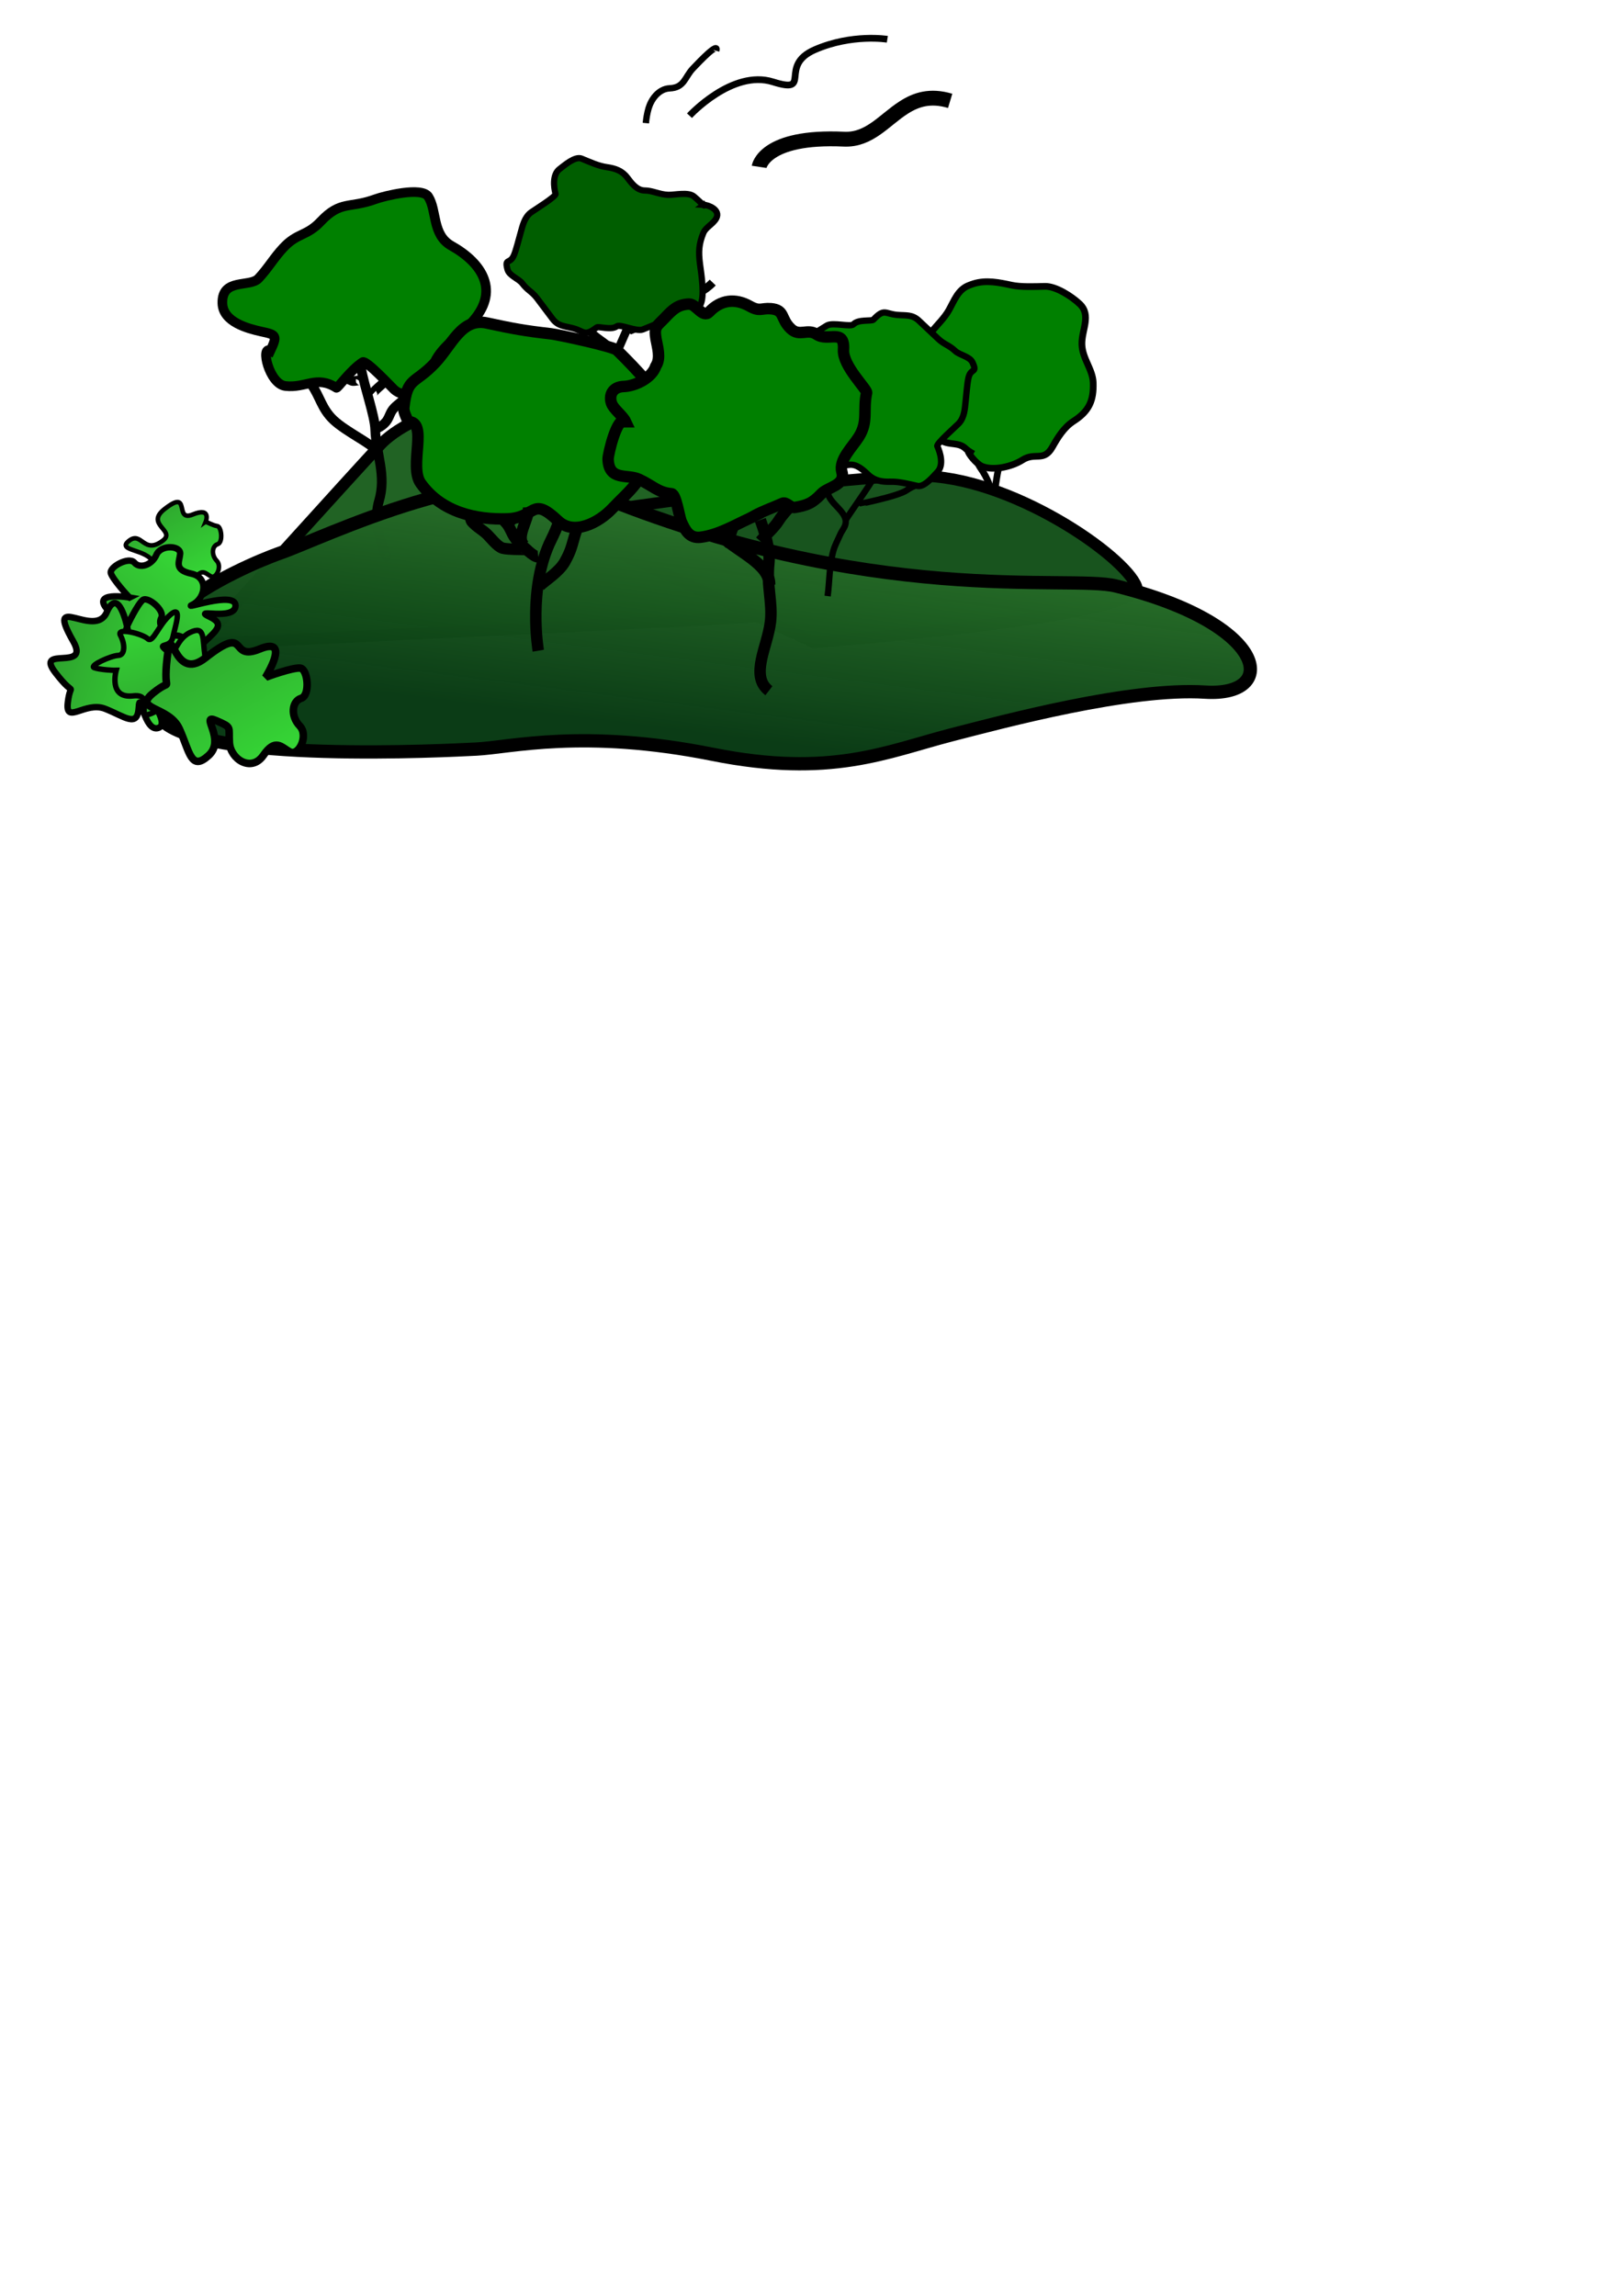 <?xml version="1.0" encoding="UTF-8" standalone="no"?>
<!-- Created with Inkscape (http://www.inkscape.org/) -->
<svg
    xmlns:inkscape="http://www.inkscape.org/namespaces/inkscape"
    xmlns:rdf="http://www.w3.org/1999/02/22-rdf-syntax-ns#"
    xmlns="http://www.w3.org/2000/svg"
    xmlns:sodipodi="http://sodipodi.sourceforge.net/DTD/sodipodi-0.dtd"
    xmlns:cc="http://web.resource.org/cc/"
    xmlns:xlink="http://www.w3.org/1999/xlink"
    xmlns:dc="http://purl.org/dc/elements/1.1/"
    xmlns:svg="http://www.w3.org/2000/svg"
    xmlns:ns1="http://sozi.baierouge.fr"
    id="svg2"
    sodipodi:docname="landscape.svg"
    viewBox="0 0 744.09 1052.4"
    sodipodi:version="0.32"
    inkscape:output_extension="org.inkscape.output.svg.inkscape"
    inkscape:version="0.45.1"
    sodipodi:docbase="H:\Documents and Settings\Owner\Desktop"
  >
  <defs
      id="defs4"
    >
    <linearGradient
        id="linearGradient30160"
      >
      <stop
          id="stop30162"
          style="stop-color:#36da36"
          offset="0"
      />
      <stop
          id="stop30164"
          style="stop-color:#2c962c"
          offset="1"
      />
    </linearGradient
    >
    <linearGradient
        id="linearGradient30150"
        y2="430.55"
        gradientUnits="userSpaceOnUse"
        x2="426.78"
        gradientTransform="matrix(1.48 0 0 1.647 -191.14 -285.23)"
        y1="419.49"
        x1="440.41"
        inkscape:collect="always"
      >
      <stop
          id="stop30146"
          style="stop-color:#2b742b"
          offset="0"
      />
      <stop
          id="stop30148"
          style="stop-color:#063811;stop-opacity:.98"
          offset="1"
      />
    </linearGradient
    >
    <linearGradient
        id="linearGradient30166"
        y2="400.92"
        xlink:href="#linearGradient30160"
        gradientUnits="userSpaceOnUse"
        x2="455.14"
        gradientTransform="matrix(2.124 0 0 2.124 -567.46 -467.41)"
        y1="394.28"
        x1="459.43"
        inkscape:collect="always"
    />
    <linearGradient
        id="linearGradient30170"
        y2="400.92"
        xlink:href="#linearGradient30160"
        gradientUnits="userSpaceOnUse"
        x2="455.14"
        gradientTransform="matrix(1.573 1.953 -1.986 1.546 478.54 -1137.1)"
        y1="394.28"
        x1="459.43"
        inkscape:collect="always"
    />
    <linearGradient
        id="linearGradient30174"
        y2="400.92"
        xlink:href="#linearGradient30160"
        gradientUnits="userSpaceOnUse"
        x2="455.14"
        gradientTransform="matrix(-2.827 .828 -.784 -2.851 2015.8 1139.1)"
        y1="394.28"
        x1="459.43"
        inkscape:collect="always"
    />
    <linearGradient
        id="linearGradient30178"
        y2="400.92"
        xlink:href="#linearGradient30160"
        gradientUnits="userSpaceOnUse"
        x2="455.14"
        gradientTransform="matrix(-1.698 .497 -.471 -1.713 1383 820.97)"
        y1="394.28"
        x1="459.43"
        inkscape:collect="always"
    />
    <linearGradient
        id="linearGradient2295"
        y2="400.92"
        xlink:href="#linearGradient30160"
        gradientUnits="userSpaceOnUse"
        x2="455.14"
        gradientTransform="matrix(-1.234 2.183 -2.17 -1.275 1831.4 -120.98)"
        y1="394.28"
        x1="459.43"
        inkscape:collect="always"
    />
  </defs
  >
  <sodipodi:namedview
      id="base"
      bordercolor="#666666"
      inkscape:pageshadow="2"
      guidetolerance="10"
      pagecolor="#ffffff"
      gridtolerance="10000"
      inkscape:window-height="808"
      inkscape:zoom="0.78846932"
      objecttolerance="10"
      inkscape:window-y="22"
      borderopacity="1.0"
      inkscape:current-layer="layer1"
      inkscape:cx="343.38231"
      inkscape:cy="826.1318"
      showguides="true"
      inkscape:guide-bbox="true"
      inkscape:window-x="0"
      inkscape:window-width="1152"
      inkscape:pageopacity="0.0"
      inkscape:document-units="px"
    >
    <sodipodi:guide
        id="guide30128"
        position="807.129"
        orientation="horizontal"
    />
  </sodipodi:namedview
  >
  <g
      id="layer1"
      inkscape:label="Layer 1"
      inkscape:groupmode="layer"
    >
    <g
        id="g3448"
        transform="matrix(2.678 -2.84 2.84 2.678 -2083.2 449.81)"
      >
      <g
          id="g2411"
          transform="matrix(.788 0 0 .788 69.143 56.23)"
        >
        <path
            id="path2401"
            style="stroke:#000000;stroke-width:1px;fill:none"
            d="m517.01 486.48c1.91-1.49 8.87-2.96 12.11-5.39 3.84-2.88 5.47-4.08 9.86-6.27"
        />
        <path
            id="path2403"
            style="stroke:#000000;stroke-width:1px;fill:none"
            d="m530.13 480.09c1.49-1.13 2.32-3.1 2.69-4.94 0.14-0.71 0.74-1.46 0.89-2.24"
        />
        <path
            id="path2405"
            style="stroke:#000000;stroke-width:1px;fill:none"
            d="m535.62 476.83c0.09-0.46 4.16 0.45 5.16 0.45"
        />
        <path
            id="path2409"
            style="fill-rule:evenodd;stroke:#000000;stroke-width:1px;fill:#008000"
            d="m533.38 472.13c-0.26 0.21-0.58 2.25-0.23 3.14 0.68 1.69 3.02 3.24 4.82 3.69 2.19 0.55 1.89 2.56 4.49 1.91 1.54-0.38 3.27-0.75 4.93-0.34 2.72 0.68 4.32 0.06 6.17-1.79 1.42-1.43 1.5-3.64 3.02-5.16 1.52-1.51 4.15-1.92 4.15-4.37 0-1.64-0.5-4.43-1.68-5.6-1-1.01-2.54-2.51-3.25-3.7-0.98-1.63-2-3.29-3.7-4.26-0.22-0.13-0.45-0.23-0.67-0.34-1.57-0.78-3.19-0.04-4.71 0.34-2.77 0.69-5.65-0.41-7.96 1.9-2.47 2.48-5.15 4.57-6.73 7.74-0.36 0.71-0.41 2.26-0.22 3.02 0.3 1.23 1.57 1.91 1.57 3.26 0 0.51 0.1 0.96 0.22 1.45"
        />
      </g
      >
      <path
          id="path30154"
          sodipodi:nodetypes="cssscc"
          style="fill-rule:evenodd;stroke:#000000;stroke-width:1.347px;fill:#216324"
          d="m410.99 378.15s27.48-0.6 31.71-0.6 17.82 4.23 23.87 26.58c6.04 22.35 12.38 40.78 16 43.19 3.63 2.42-30.5-29.6-30.5-29.6l-41.08-39.57z"
      />
      <g
          id="g2442"
          transform="matrix(1.134 0 0 1.134 -60.155 -55.258)"
        >
        <path
            id="path2335"
            style="stroke:#000000;stroke-width:1px;fill:none"
            d="m435.4 390.07c-0.23 0.45 1.09-3.23 3.59-4.49 2.53-1.26 3.39-3.61 5.15-5.38 1.01-1 2.48-3.9 3.59-5.38 0.45-0.6 1.51-0.07 2.24-0.22"
        />
        <path
            id="path2337"
            style="stroke:#000000;stroke-width:1px;fill:none"
            d="m442.58 381.55c0.29-0.39-0.68-3.4-0.68-5.16 0-1.73 0.8-2.65 1.12-4.26"
        />
        <path
            id="path2339"
            style="stroke:#000000;stroke-width:1px;fill:none"
            d="m446.61 377.51c0-0.41 5.16 0.76 8.97 0 0.6-0.12 0.55-0.41 0.9-0.67"
        />
        <path
            id="path2341"
            style="stroke:#000000;stroke-width:1px;fill:none"
            d="m450.93 377.68c0.99-0.2 1.36-2.72 1.79-3.81"
        />
        <path
            id="path2343"
            style="stroke:#000000;stroke-width:1px;fill:none"
            d="m444.37 380.26c0.31 0.13 0.85 0.27 1.34 0.17 0.53-0.11 0.82-0.34 1.41-0.34 0.62 0 1.1 0.23 1.68-0.05 0.49-0.25 1.01-0.53 0.89-1.01-0.17-0.69-0.5-1.19-0.22-2.02 0.22-0.67 0.57-0.66 1.18-0.79 0.5-0.1 0.98-0.16 1.57-0.16 1.14 0 1.66-0.31 2.52-0.96 0.53-0.39 1.55-0.57 2.18-0.73 0.66-0.16 1.04-0.25 1.41-0.61"
        />
        <path
            id="path2345"
            style="stroke:#000000;stroke-width:1px;fill:none"
            d="m446.72 375.66c0.29-0.07-0.45-0.4-0.56-0.67-0.42-1.05-0.2-1.12 0.23-2.19 0.24-0.6 0.33-1.34 0.17-2.01-0.11-0.41-0.04-0.94 0.11-1.24"
        />
        <path
            id="path2347"
            style="fill-rule:evenodd;stroke:#000000;stroke-width:1px;fill:#008000"
            d="m442.63 366.7c-0.29-1.18-2.61 2.27-1.59 3.64 1.3 1.73 3.01 1.54 3.49 3.97 0.03 0.14 2.32-0.21 3.81 0.16 0.4 0.1 0.16 3.92 0.16 4.28 0 1.76 2.24 2.27 3.48 1.74 0.37-0.16 0.74-0.32 1.11-0.47 1.79-0.77 4.01-0.16 5.87-0.16 4.53 0 5.33-3.43 4.44-6.98-0.56-2.25 1.65-3.58 2.06-5.23 0.3-1.2-3.05-3.35-3.96-3.81-2.53-1.26-2.54-2.53-5.55-2.53-2.13 0-2.48-0.95-4.6-0.95-1.47 0-2.65 0.31-4.12 0.31-1.32 0-2.56-2.83-4.44-0.95-1.37 1.37-0.09 3.71 0.63 4.92 0.85 1.4 0.87 1.51-0.79 2.06z"
        />
      </g
      >
      <path
          id="path30152"
          sodipodi:nodetypes="csscc"
          style="fill-rule:evenodd;stroke:#000000;stroke-width:1.347px;fill:#18541e"
          d="m449.56 397.63s26.2 20.48 33.75 28.41c7.4 7.77 9.83 24.14 8.12 27.55-1.71 3.42-30.76-23.06-30.76-23.06l-11.11-32.9z"
      />
      <path
          id="path30142"
          sodipodi:nodetypes="csssssssc"
          style="fill-rule:evenodd;stroke:#000000;stroke-width:1.561px;fill:url(#linearGradient30150)"
          d="m425.24 377.69s-22.87-11.91-23.75 3.27c-0.42 7.09 20.45 27 22.88 29.33 2.87 2.75 10.36 7.46 18.57 20.59 7.5 12.01 14.25 14.66 20.84 18.8 5.39 3.4 18.53 11.49 24.16 18.28s11.02 0 1.87-16.19c-2.79-4.94-21.58-19.08-34.24-52.23-4.45-11.62-25.68-19.41-30.33-21.85z"
      />
      <path
          id="path30176"
          sodipodi:nodetypes="csssssssssssssc"
          style="fill-rule:evenodd;stroke:#000000;stroke-width:.532;fill:url(#linearGradient30178)"
          d="m421.93 368.85s1.84-0.7-0.39-1.71c-2.23-1 2.2-2.25-1.82-2.85-2.9-0.43-0.88 2.72-2.81 2.4-2.83-0.47-0.84-2.61-2.77-2.88-1.92-0.27 0.8 2.18 0.12 3.83-0.67 1.65-1.97 0.74-0.67 2.03 1.2 1.19-0.69 0.18-0.26 1.4 0.44 1.22 2.72-1.8 1.93-0.95s-0.48 2.58 1 2.36c1.48-0.23 1.27 0.52 1.46 1.2 0.18 0.67 1.76 0.18 1.8-0.76 0.05-0.95 0.88-1.6 1.49-1.26s1.83-1.09 1.51-1.51c-0.32-0.43-0.47-1.27-0.59-1.3z"
      />
      <path
          id="path30168"
          sodipodi:nodetypes="csssssssssssssc"
          style="fill-rule:evenodd;stroke:#000000;stroke-width:.754;fill:url(#linearGradient30170)"
          d="m409.36 368.43s-2.72-4.11-2.83-0.64c-0.11 3.46-7.77 0.31-2.4 4.6 3.24 2.59-4.09 2.11-0.6 4.19 3.5 2.09 1.96 0.03 2.65 2.7 0.7 2.66 1.83-0.89 4.36-0.9 2.52-0.01 4.36 0.7 3.62-1.57s1.68 2.57 3.04 1.33c1.35-1.23-4.91-4.33-3.36-3.75 1.55 0.57 3.64-0.77 2.54-2.59-1.1-1.81 0-1.96 0.78-2.56 0.78-0.61-0.71-2.41-1.98-1.96-1.26 0.46-2.57-0.27-2.45-1.25 0.11-0.98-2.42-1.81-2.8-1.16s-0.59 3.39-0.57 3.56z"
      />
      <path
          id="path2293"
          sodipodi:nodetypes="csssssssssssssc"
          style="fill-rule:evenodd;stroke:#000000;stroke-width:.754;fill:url(#linearGradient2295)"
          d="m406.69 370.54s2.82-4.05-0.44-2.87c-3.27 1.18-3.16-7.11-5.17-0.54-1.21 3.97-3.47-3.01-4.12 1.01-0.65 4.01 0.7 1.82-1.52 3.45s1.5 1.37 2.44 3.71c0.94 2.35 0.96 4.32 2.8 2.79 1.83-1.53-1.77 2.51-0.12 3.32 1.65 0.8 2.21-6.16 2.25-4.51s2.06 3.1 3.34 1.41 1.82-0.73 2.67-0.23 1.97-1.54 1.09-2.55c-0.89-1.01-0.7-2.5 0.26-2.75 0.95-0.25 0.79-2.91 0.04-3.02-0.74-0.12-3.37 0.7-3.52 0.78z"
      />
      <path
          id="path30158"
          style="fill-rule:evenodd;stroke:#000000;stroke-width:.637;fill:url(#linearGradient30166)"
          d="m402.07 373.15s-3.1 1.59-0.84 3.5c2.26 1.9-2.74 2.14 0.59 3.21 3.34 1.07 0.84 3.22 4.05 2.03 3.22-1.19 0.72 0.12 2.86 1.07s0.36-1.67 1.67-3.33c1.31-1.67 2.73-2.51 0.83-3.22-1.91-0.71-3.33 0.95-3.45-0.59-0.12-1.55 0.47 0.23 1.66-0.48 1.19-0.72 3.57-1.79 1.79-2.03-1.79-0.23-3.93 0.84-3.93 0 0-0.83-1.55-3.69-1.91-2.61-0.35 1.07-1.3 2.02-1.9 1.42-0.6-0.59-3.21-1.66-2.98-1.07 0.24 0.6 1.43 2.03 1.56 2.1z"
      />
      <path
          id="path30172"
          sodipodi:nodetypes="csssssssssssssc"
          style="fill-rule:evenodd;stroke:#000000;stroke-width:.885;fill:url(#linearGradient30174)"
          d="m413.47 386.48s5.69-1.11 1.98-2.78c-3.72-1.68 1.53-2.93-5.16-3.93-4.82-0.72 0.8-6.13-3.04-3.28s-0.91 2.1-4.11 1.66 0.14 2.38-0.99 5.12c-1.13 2.75-2.72 4.43 0.08 4.64 2.8 0.22 2.85-4.22 3.58-2.19s0.51 1.51-0.81 2.94c-1.32 1.42-0.81 4.29 1.66 3.92 2.46-0.38 2.13 0.88 2.43 1.99 0.31 1.12 2.93 0.32 3.01-1.26s1.46-2.66 2.47-2.1c1.01 0.57 3.05-1.8 2.51-2.51-0.53-0.7-3.42-2.17-3.61-2.22z"
      />
      <g
          id="g2451"
          transform="matrix(.966 -.184 .184 .966 -103.24 51.996)"
        >
        <path
            id="path2453"
            sodipodi:nodetypes="cssssc"
            style="stroke:#000000;stroke-width:1px;fill:none"
            d="m496.74 453.23c1.93-1.39 3.61-3.08 5.82-4.25 0.79-0.43 1.69-0.64 2.53-0.95 0.41-0.16 0.85-0.21 1.27-0.32 3.07-0.77 0.24-5.69 3.49-6.34 1.34-0.27 1.92-0.65 3.17-1.59"
        />
        <path
            id="path2455"
            style="stroke:#000000;stroke-width:1px;fill:none"
            d="m507.31 447.08c1.62-0.33 5.17-0.78 7.61-1.27 0.79-0.16 1.68 0.28 1.9 0.31"
        />
        <path
            id="path2457"
            style="stroke:#000000;stroke-width:1px;fill:none"
            d="m510.56 446.74c0.01 0 5.26 3.78 6.97 4.12 1.43 0.29 1.99 0.97 3.49 1.27"
        />
        <path
            id="path2459"
            style="stroke:#000000;stroke-width:1px;fill:none"
            d="m509.39 441.75c0.24-0.28 0.22-1.72 0.22-2.69 0-1.05 0.38-1.32 0.56-2.25"
        />
        <path
            id="path2461"
            style="fill-rule:evenodd;stroke:#000000;stroke-width:.745px;fill:#005e00"
            d="m528.27 446.23c-0.18 0.49 0.16-1.01 0.21-1.52 0.1-0.9-1.06-1.98-1.49-2.69-0.53-0.9-0.58-1.87-1.06-2.63-0.52-0.8-0.12-1.82 0.17-2.61 0.36-0.97 0.14-1.82-0.25-2.68-0.45-0.98-0.59-2.1-0.78-3.14-0.16-0.82-1.75-1.28-2.46-1.54-1.02-0.38-2.2 0.57-2.76 1.19-0.22 0.24-3.02-1.12-3.44-1.28-0.93-0.35-1.87 0.01-2.68 0.25-0.86 0.25-1.96 0.64-2.69 0.77-1.27 0.24-0.89-0.82-1.89 0.28-0.53 0.58-0.19 1.7-0.46 2.41-0.35 0.94-0.19 1.46-0.53 2.39-0.38 1.02-0.71 1.89-1.08 2.89-0.39 1.04 0.02 1.62 0.35 2.63 0.46 1.39-0.16 1.72 1.61 2.38 0.28 0.1 0.62 1.65 1.41 1.95 0.46 0.17 0.7 2.34 1.35 2.82 1.19 0.88 2.42 1.63 3.61 2.51 0.83 0.61 1.49 1.75 2.47 1.72 1.2-0.02 3.3-1.93 4.22-2.7 1.13-0.94 1.93-1.37 3.28-1.62 0.79-0.15 1.56 0.43 2.37 0.35 1.08-0.12 0.82-1.6 0.52-2.13z"
        />
      </g
      >
      <g
          id="g2433"
          transform="matrix(1.347 0 0 1.347 -173.2 -144.05)"
        >
        <path
            id="path2297"
            style="stroke:#000000;stroke-width:1px;fill:none"
            d="m453.56 409.57s3.36-4.48 7.85-5.83c4.48-1.34 4.03-3.58 4.03-3.58"
        />
        <path
            id="path2301"
            style="stroke:#000000;stroke-width:1px;fill:none"
            d="m459.51 403.95c-0.29-0.26-0.23-1.42-0.23-2.22 0-0.76 0.47-1.25 0.47-1.98 0-0.69 1.11-0.63 1.51-1.42 0.08-0.17 0.21-0.32 0.31-0.48 0.13-0.18 0.32-0.27 0.48-0.4"
        />
        <path
            id="path2303"
            style="stroke:#000000;stroke-width:1px;fill:none"
            d="m459.83 400.07c0.09-0.14 1.7 0.16 2.14 0.16 0.98 0 1.34-0.06 1.74-0.87"
        />
        <path
            id="path2307"
            style="stroke:#000000;stroke-width:1px;fill:none"
            d="m457.77 405.78c0.68 0.04 2.03 0.4 3.01 0.16 1.09-0.28 1.34-0.47 2.3-0.96 0.63-0.31 1.31-0.54 1.98-0.71 0.73-0.18 1.47-0.24 2.22-0.24h0.56"
        />
        <path
            id="path2311"
            style="fill-rule:evenodd;stroke:#000000;stroke-width:1px;fill:#008000"
            d="m460.29 387.6c1.29 1.29-2.78 2.7-3.14 4.49-0.62 3.1 1.03 5.74 2.91 7.62 1.82 1.82 2.92 0.1 2.92 3.36 0 1.86 2.28 2.69 4.03 2.69 2.17 0 3.87 0.39 5.38-1.12 1.82-1.81 1.24-2.69 4.26-2.69 0.56 0 0.68-4.85 0.68-5.38 0-0.45-2.5-4.6-2.92-5.16-1.35-1.8-1.96-2.74-3.14-4.7-1.16-1.94-3.53-0.9-5.6-0.9-2.68 0-2.54-0.95-4.71 0.67-0.35 0.26-0.45 0.75-0.67 1.12z"
        />
        <path
            id="path2319"
            style="stroke:#000000;stroke-width:1px;fill:none"
            d="m459.39 402.4c0-1.12 1.9-1.23 2.69-2.02"
        />
        <path
            id="path2323"
            style="stroke:#000000;stroke-width:1px;fill:none"
            d="m459.28 402.79c0.01-0.03-1.12-1.18-1.35-1.62-0.22-0.44-0.05-1.36-0.05-1.85 0-0.48-0.11-0.88-0.11-1.35v-0.22c0-0.33 0.24-0.42 0.39-0.62"
        />
      </g
      >
      <g
          id="g2426"
          transform="matrix(.743 0 0 .743 96.65 91.217)"
        >
        <path
            id="path2349"
            sodipodi:nodetypes="cssssc"
            style="stroke:#000000;stroke-width:1px;fill:none"
            d="m496.74 453.23c1.93-1.39 3.61-3.08 5.82-4.25 0.79-0.43 1.69-0.64 2.53-0.95 0.41-0.16 0.85-0.21 1.27-0.32 3.07-0.77 0.24-5.69 3.49-6.34 1.34-0.27 1.92-0.65 3.17-1.59"
        />
        <path
            id="path2351"
            style="stroke:#000000;stroke-width:1px;fill:none"
            d="m507.31 447.08c1.62-0.33 5.17-0.78 7.61-1.27 0.79-0.16 1.68 0.28 1.9 0.31"
        />
        <path
            id="path2353"
            style="stroke:#000000;stroke-width:1px;fill:none"
            d="m510.56 446.74c0.01 0 5.26 3.78 6.97 4.12 1.43 0.29 1.99 0.97 3.49 1.27"
        />
        <path
            id="path2355"
            style="stroke:#000000;stroke-width:1px;fill:none"
            d="m509.39 441.75c0.24-0.28 0.22-1.72 0.22-2.69 0-1.05 0.38-1.32 0.56-2.25"
        />
        <path
            id="path2357"
            style="fill-rule:evenodd;stroke:#000000;stroke-width:1px;fill:#008000"
            d="m507.93 433.9c0-0.69 0.28 1.35 0.45 2.02 0.29 1.18 2.26 1.99 3.14 2.69 1.09 0.87 1.6 2.07 2.58 2.8 1.02 0.77 1 2.24 1 3.36 0 1.39 0.68 2.36 1.57 3.25 1.03 1.03 1.74 2.38 2.47 3.59 0.58 0.96 2.8 0.79 3.81 0.79 1.47 0 2.5-1.76 2.92-2.81 0.16-0.4 4.33 0 4.93 0 1.32 0 2.34-0.88 3.25-1.57 0.96-0.72 2.17-1.72 3.03-2.24 1.48-0.89 1.5 0.62 2.24-1.23 0.39-0.98-0.56-2.23-0.56-3.25 0-1.35-0.45-1.93-0.45-3.25v-4.15c0-1.5-0.79-2.02-1.68-3.14-1.23-1.54-0.6-2.24-3.14-2.24-0.4 0-1.55-1.79-2.69-1.79-0.66 0-1.99-2.62-3.03-2.92-1.9-0.54-3.81-0.91-5.71-1.46-1.34-0.38-2.7-1.5-3.93-1.01-1.49 0.6-3.23 3.99-4.03 5.39-0.98 1.71-1.79 2.64-3.37 3.58-0.92 0.56-2.17 0.19-3.14 0.68-1.3 0.65-0.28 2.39 0.34 2.91z"
        />
      </g
      >
      <g
          id="g2417"
          transform="matrix(1.347 0 0 1.347 -198.5 -151.63)"
        >
        <path
            id="path2313"
            style="stroke:#000000;stroke-width:1px;fill:none"
            d="m483.6 432.22c-0.21-2.13 2.74-2.72 4.49-4.04 1.33-1 2.09-2.46 3.59-3.58 0.99-0.75 1.78-2.23 2.24-3.14"
        />
        <path
            id="path2315"
            style="stroke:#000000;stroke-width:1.052px;fill:none"
            d="m490.36 425.9c1.32-1.19 0.21-3.96 0.21-5.94 0-0.03 1.01-1.89 1.08-2.06"
        />
        <path
            id="path2317"
            style="stroke:#000000;stroke-width:1.202px;fill:none"
            d="m490.68 420.95c0-1.02 3.29-1.09 4.48-2.76"
        />
        <path
            id="path2327"
            style="stroke:#000000;stroke-width:1px;fill:none"
            d="m492.57 422.74c0.82-0.03 1.68 0.08 2.46-0.08 1.13-0.22 2.35 0.1 3.32-0.63 0.66-0.49 1.24-0.56 2.07-0.56 0.66 0 1.19 0.15 1.42-0.32"
        />
        <path
            id="path2329"
            style="stroke:#000000;stroke-width:1px;fill:none"
            d="m497.72 421.55c0.34 0-0.4-0.61-0.4-0.95 0-0.52 0.67-1.37 0.88-1.9 0.06-0.17 0-0.6 0-0.79"
        />
        <path
            id="path2331"
            style="stroke:#000000;stroke-width:1px;fill:none"
            d="m493.84 421.39c0.07-0.19-0.12-1.69-0.48-2.3-0.5-0.83-0.87-1.02-0.87-2.06 0-0.59 0.09-1.27 0.4-1.58"
        />
        <path
            id="path2333"
            style="fill-rule:evenodd;stroke:#000000;stroke-width:1px;fill:#008000"
            d="m492.09 407.05c0-1-3.15 0.85-3.41 1.11-1.38 1.38 0.2 2.1 0.56 3.17 0.41 1.22 0.3 2.02 1.03 2.93 0.25 0.31-1.05 1.94-1.19 2.3-0.29 0.72-0.6 1.5 0.16 2.14 1.18 0.98 2.75 1.43 4.12 1.98 0.16 0.06 0.32 0.11 0.48 0.16 0.86 0.28 1.66 0.71 2.45 1.03 0.36 0.14 0.18 0.8 0.48 1.03 0.86 0.65 1.33 0.87 2.46 0.87 0.83 0 1.98 1.05 2.61 0 0.57-0.94 2.22-0.82 3.25-1.03 1.55-0.31 1.91-1.33 3.25-2.14 0.27-0.16 0.26-3.13 1.35-4.04 1.47-1.23-0.44-1.43-0.63-2.62-0.17-0.98-1.19-0.91-1.19-1.98 0-1.28 0.86-1.47 0.08-2.46-0.54-0.67-0.86-0.5-1.11-1.5-0.35-1.41-1.33-2.22-2.78-2.22-0.81 0-0.28-1.31-0.71-1.75-0.69-0.68-1.33-0.71-2.3-0.71-1.04 0-1.22-0.2-1.9 0.71-0.42 0.57-0.9 1.43-1.67 1.59-0.08 0.01-0.16 0.05-0.23 0.08-1.02 0.34-2.39-0.25-3.02-0.87-0.71-0.72-1.48-0.44-1.82 0.23-0.25 0.51-0.1 1.44-0.32 1.99z"
        />
      </g
      >
      <path
          id="path3434"
          style="stroke:#000000;stroke-width:.793px;fill:none"
          d="m495.64 377.46s7.43-0.09 9.61 4.4c2.17 4.49 1.75-0.89 6.14 1 4.38 1.88 6.72 5.35 6.72 5.35"
      />
      <path
          id="path3442"
          style="stroke:#000000;stroke-width:.751px;fill:none"
          d="m503.34 374.52c1.06-0.55-2.26-0.57-3.41-0.57-1.4 0-2.31 0.82-3.55-0.39-0.96-0.92-2.47-0.67-3.41-0.19-0.54 0.28-0.99 0.58-1.48 0.96"
      />
      <path
          id="path3446"
          sodipodi:nodetypes="cssc"
          style="stroke:#000000;stroke-width:1.744px;fill:none"
          d="m496.88 387.53s3.07-2.13 9.21 5.03c1.94 2.25 4.86 1.89 7.48 2.54 1.68 0.41 3.24 1.24 4.34 3.44"
      />
    </g
    >
  </g
  >
</svg
>
